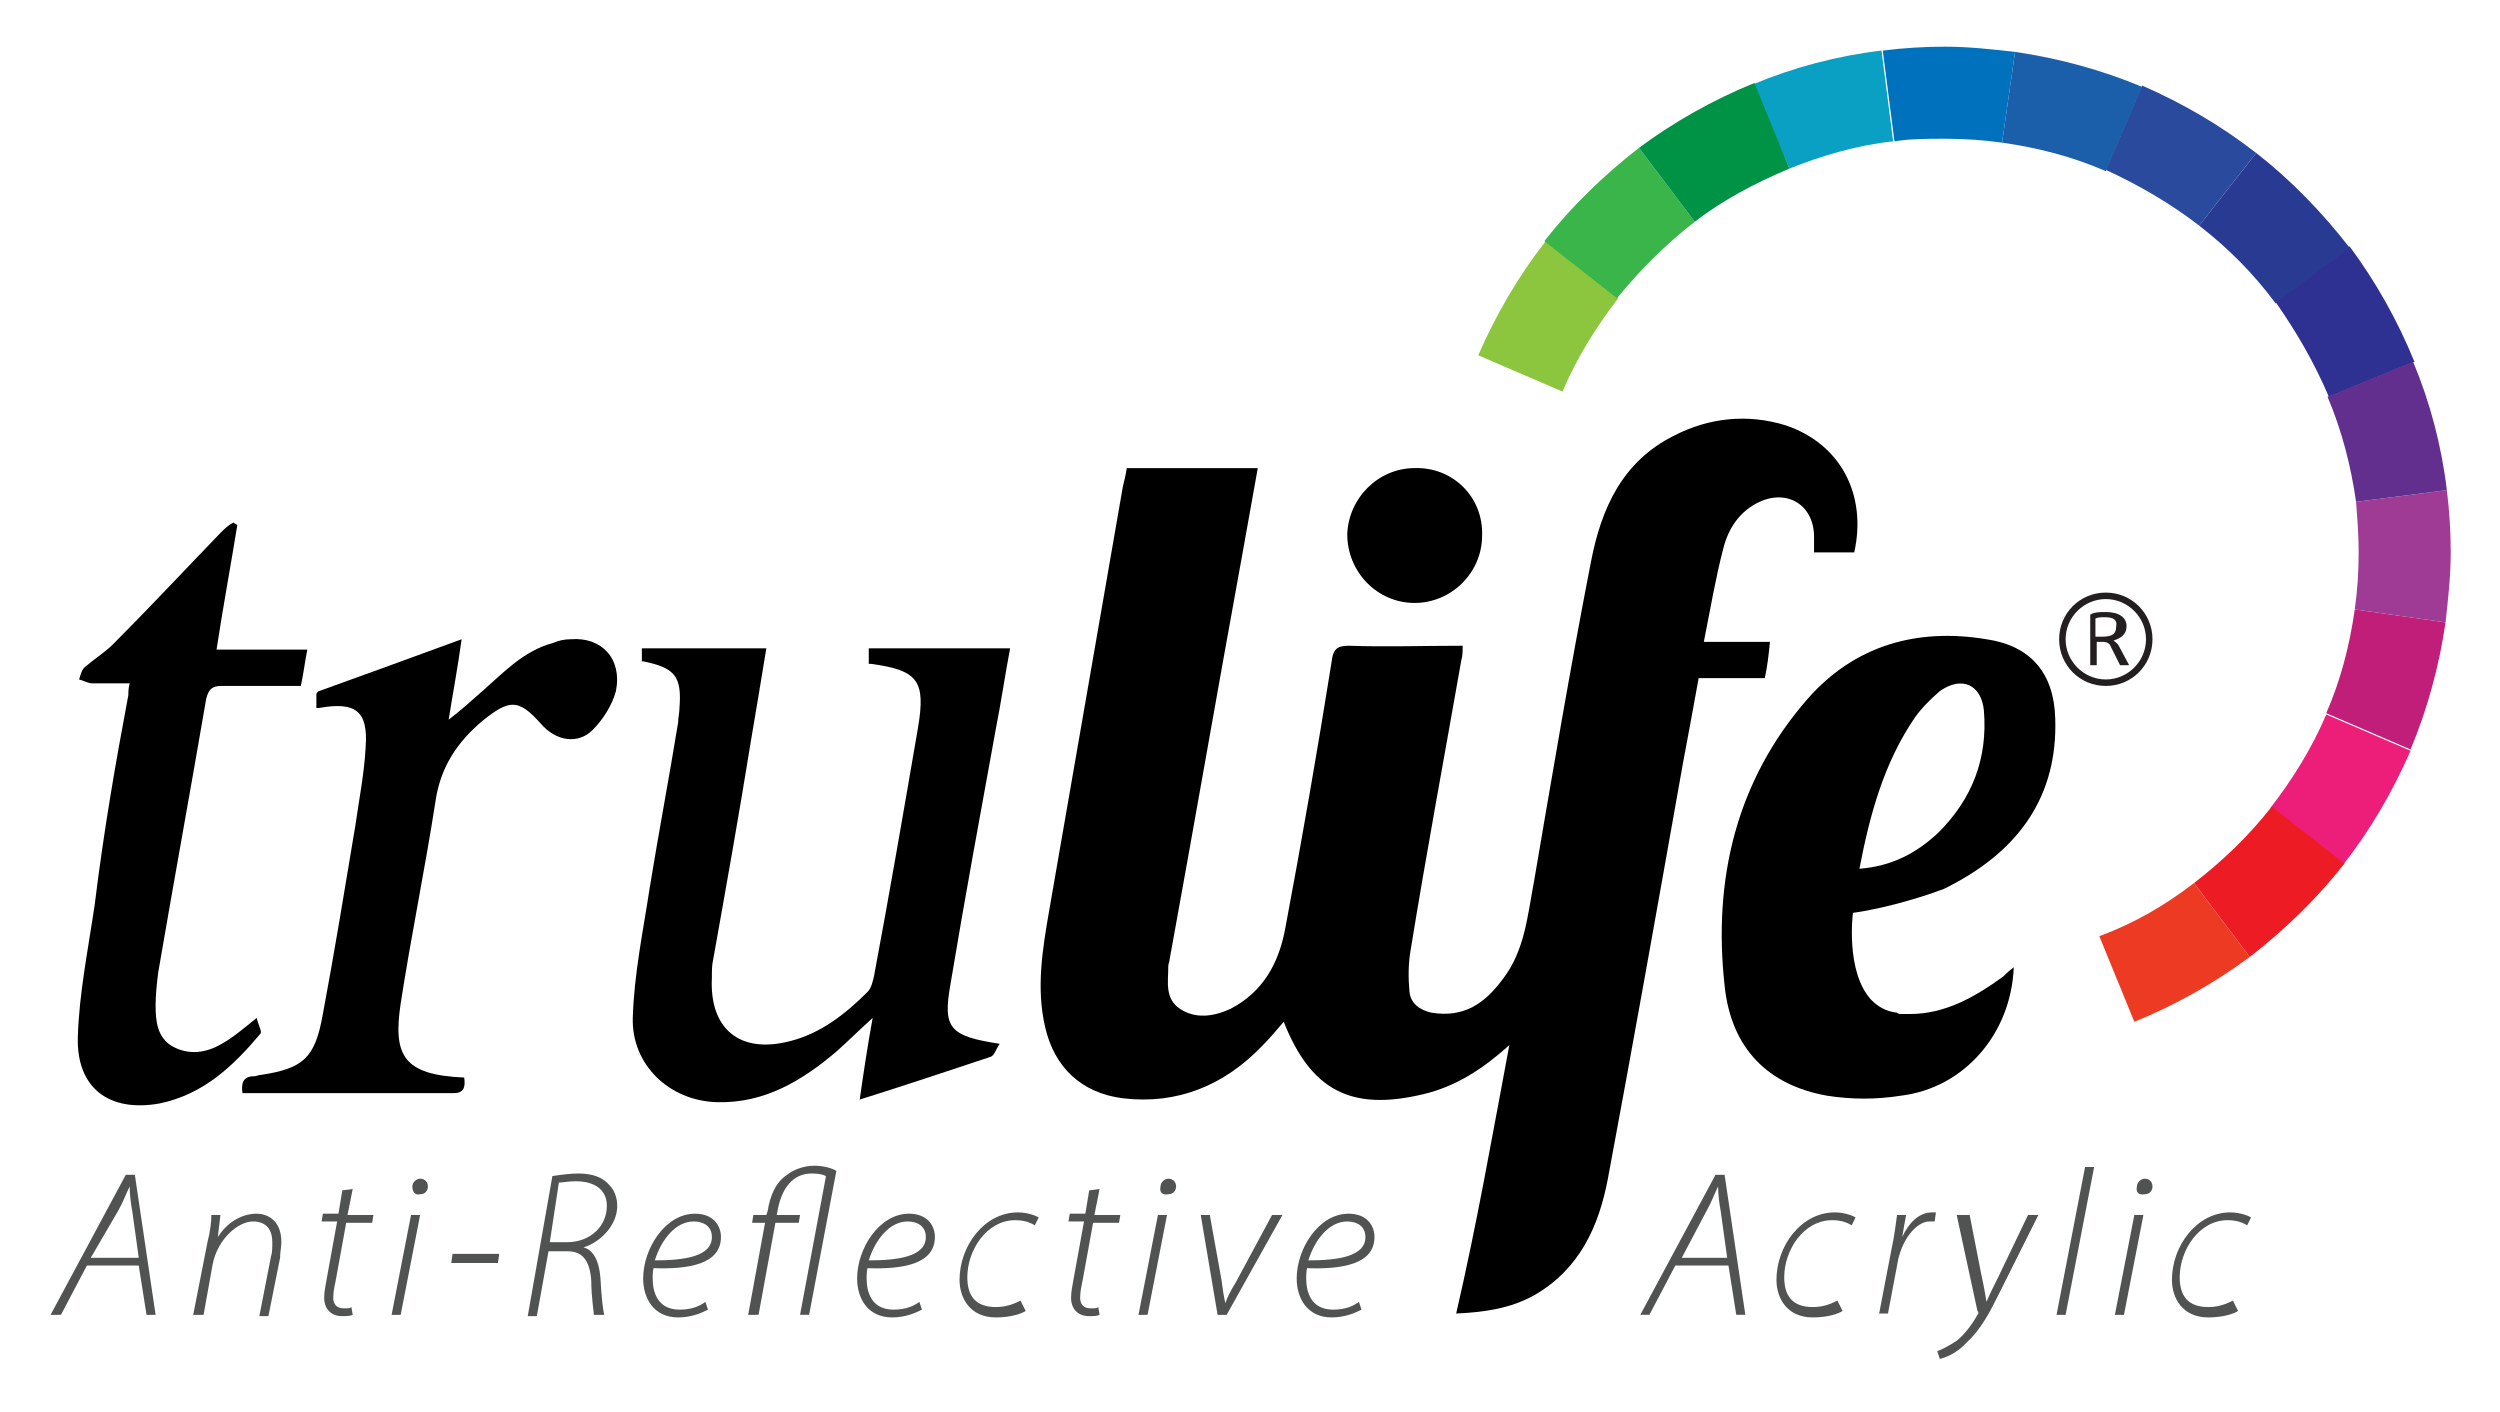 <?xml version="1.0" encoding="utf-8"?>
<!-- Generator: Adobe Illustrator 24.2.3, SVG Export Plug-In . SVG Version: 6.00 Build 0)  -->
<svg version="1.1" xmlns="http://www.w3.org/2000/svg" xmlns:xlink="http://www.w3.org/1999/xlink" x="0px" y="0px"
	 viewBox="0 0 192.8 108.9" style="enable-background:new 0 0 192.8 108.9;" xml:space="preserve">
<style type="text/css">
	.st0{fill:#C01E79;}
	.st1{fill:#ED1E79;}
	.st2{fill:#ED1C24;}
	.st3{fill:#ED3A23;}
	.st4{fill:#2E3192;}
	.st5{fill:#2A4A9E;}
	.st6{fill:#9F3A95;}
	.st7{fill:#622F8F;}
	.st8{fill:#1B5FAA;}
	.st9{fill:#283A91;}
	.st10{fill:#8CC63F;}
	.st11{fill:#39B54A;}
	.st12{fill:#0071BC;}
	.st13{fill:#0AA0C4;}
	.st14{fill:#009245;}
	.st15{fill:#231F20;}
	.st16{fill:#515252;}
</style>
<g id="Layer_1">
</g>
<g id="Layer_3">
	<path class="st0" d="M181.6,47c-0.4,2.8-1.1,5.5-2.2,8l6.5,2.8c1.3-3.1,2.2-6.4,2.7-9.8L181.6,47z"/>
	<path class="st1" d="M175.1,62.3l5.6,4.4c2.1-2.7,3.8-5.6,5.2-8.8l-6.5-2.8C178.3,57.7,176.8,60.1,175.1,62.3z"/>
	<path class="st2" d="M169.2,68.1l4.3,5.7c2.7-2.1,5.2-4.5,7.3-7.2l-5.6-4.4C173.4,64.5,171.4,66.4,169.2,68.1z"/>
	<path class="st3" d="M161.9,72.2l2.7,6.6c3.2-1.3,6.2-3,8.9-5l-4.3-5.7C167,69.8,164.6,71.2,161.9,72.2z"/>
	<path class="st4" d="M179.6,30.6l6.6-2.7c-1.3-3.2-3-6.2-5-8.9l-5.7,4.3C177.1,25.6,178.5,28,179.6,30.6z"/>
	<path class="st5" d="M169.6,17.4l4.4-5.6c-2.7-2.1-5.6-3.8-8.8-5.2l-2.8,6.5C165,14.3,167.4,15.7,169.6,17.4z"/>
	<path class="st6" d="M181.9,42.6c0,1.5-0.1,3-0.3,4.4l7,1c0.2-1.8,0.4-3.6,0.4-5.4c0-1.6-0.1-3.2-0.3-4.8l-7,0.9
		C181.8,40,181.9,41.3,181.9,42.6z"/>
	<path class="st7" d="M181.7,38.7l7-0.9c-0.4-3.4-1.3-6.8-2.6-9.9l-6.6,2.7C180.6,33.2,181.3,35.9,181.7,38.7z"/>
	<path class="st8" d="M162.4,13.2l2.8-6.5c-3.1-1.3-6.4-2.2-9.8-2.7l-1,7C157.2,11.4,159.9,12.1,162.4,13.2z"/>
	<path class="st9" d="M175.5,23.4l5.7-4.3c-2.1-2.7-4.5-5.2-7.2-7.3l-4.4,5.6C171.8,19.1,173.8,21.1,175.5,23.4z"/>
	<path class="st10" d="M124.8,23l-5.6-4.4c-2.1,2.7-3.8,5.6-5.2,8.8l6.5,2.8C121.6,27.6,123.1,25.2,124.8,23z"/>
	<path class="st11" d="M130.7,17.1l-4.3-5.7c-2.7,2.1-5.2,4.5-7.3,7.2l5.6,4.4C126.5,20.8,128.5,18.8,130.7,17.1z"/>
	<path class="st12" d="M150,10.7c1.5,0,3,0.1,4.4,0.3l1-7c-1.8-0.2-3.6-0.4-5.4-0.4c-1.6,0-3.2,0.1-4.8,0.3l0.9,7
		C147.3,10.7,148.6,10.7,150,10.7z"/>
	<path class="st13" d="M146,10.9l-0.9-7c-3.4,0.4-6.8,1.3-9.9,2.6L138,13C140.5,12,143.2,11.2,146,10.9z"/>
	<path class="st14" d="M138,13l-2.7-6.6c-3.2,1.3-6.2,3-8.9,5l4.3,5.7C132.9,15.4,135.4,14.1,138,13z"/>
</g>
<g id="Layer_1_copy">
	<path d="M116.4,80.6c-2,1.8-4.1,3.2-6.7,3.8c-5.5,1.3-8.6-0.3-10.7-5.6c-0.6,0.7-1.1,1.3-1.7,1.9c-2.9,3-6.5,4.5-10.7,4
		c-3.2-0.4-5.3-2.4-6-5.5c-0.7-3-0.2-6,0.3-8.9c1.9-10.9,3.8-21.9,5.7-32.8c0.1-0.4,0.2-0.8,0.3-1.4c3.4,0,6.7,0,10.1,0
		c-0.4,2.2-0.8,4.5-1.2,6.7c-1.9,10.4-3.7,20.8-5.6,31.2c0,0.2-0.1,0.3-0.1,0.5c0,1.2-0.3,2.5,0.9,3.3c1.2,0.8,2.6,0.6,3.9,0
		c2.5-1.3,3.7-3.5,4.2-6.1c1.3-6.9,2.5-13.8,3.6-20.7c0.1-0.9,0.4-1.2,1.3-1.2c2.9,0.1,5.7,0,8.8,0c0,0.4,0,0.8-0.1,1.1
		c-1.3,7.4-2.7,14.9-3.9,22.3c-0.2,1.1-0.2,2.2-0.1,3.3c0.1,0.9,0.8,1.4,1.7,1.6c2.5,0.4,4.1-0.7,5.5-2.6c1.7-2.2,1.9-4.9,2.4-7.5
		c1.4-8.2,2.8-16.5,4.4-24.7c0.8-4.1,2.4-7.7,6.4-9.7c2.7-1.4,5.7-1.7,8.6-0.8c4.2,1.4,6.3,5.3,5.3,9.8c-1,0-1.9,0-3.1,0
		c0-0.4,0-0.8,0-1.2c0-2.4-2-3.7-4.2-2.7c-1.5,0.7-2.4,2-2.8,3.6c-0.6,2.3-1,4.7-1.5,7.2c1.7,0,3.3,0,5.1,0c-0.1,1-0.2,1.9-0.4,2.8
		c-1.7,0-3.4,0-5.1,0c-0.4,2.2-0.8,4.4-1.2,6.5c-1.9,10.7-3.8,21.4-5.8,32.1c-0.7,3.7-2.2,7-5.7,9c-1.8,1-3.8,1.3-6,1.4
		C113.9,94.4,115.1,87.5,116.4,80.6z"/>
	<path d="M10,52.7c-1,0-2,0-2.9,0c-0.3,0-0.6-0.2-1-0.3c0.1-0.3,0.2-0.8,0.5-1c0.7-0.6,1.5-1.1,2.1-1.7c2.8-2.8,5.5-5.7,8.3-8.6
		c0.3-0.3,0.6-0.6,1-0.8c0.1,0.1,0.2,0.1,0.3,0.2c-0.5,3.1-1.1,6.3-1.6,9.6c2.3,0,4.6,0,7,0c-0.2,1-0.3,1.9-0.5,2.8
		c-2.1,0-4.1,0-6.1,0c-0.7,0-1,0.2-1.2,1c-1.2,7-2.5,14.1-3.7,21.1c-0.1,0.8-0.2,1.7-0.2,2.5c0,1.2,0.1,2.5,1.3,3.2
		c1.3,0.7,2.6,0.5,3.8-0.2c0.9-0.5,1.7-1.2,2.7-2c0.1,0.5,0.4,1,0.3,1.2c-2.1,2.5-4.4,4.7-7.8,5.4c-3.9,0.7-6.4-1.2-6.3-5.1
		c0.1-3.4,0.8-6.8,1.3-10.2C8,64.1,8.9,58.9,9.9,53.6C9.9,53.3,9.9,53.1,10,52.7z"/>
	<path d="M114.3,41.3c0,2.9-2.4,5.2-5.2,5.2c-2.9,0-5.2-2.4-5.2-5.3c0.1-2.8,2.4-5.1,5.2-5.1C112,36,114.4,38.3,114.3,41.3z"/>
	<g>
		<path class="st15" d="M162.4,52.9c-2,0-3.6-1.6-3.6-3.6s1.6-3.6,3.6-3.6c2,0,3.6,1.6,3.6,3.6S164.4,52.9,162.4,52.9z M162.4,46.2
			c-1.7,0-3.1,1.4-3.1,3.1s1.4,3.1,3.1,3.1c1.7,0,3.1-1.4,3.1-3.1S164.1,46.2,162.4,46.2z M163.5,51.3l-0.7-1.4
			c-0.1-0.3-0.3-0.4-0.7-0.4h-0.4v1.8h-0.5v-3.9c0.3-0.2,0.8-0.2,1.2-0.2c1,0,1.6,0.4,1.6,1.1c0,0.6-0.4,0.9-1,1.1v0
			c0.1,0.1,0.3,0.2,0.4,0.4l0.8,1.5H163.5z M162.3,47.6c-0.2,0-0.5,0-0.7,0.1v1.4h0.5c0.8,0,1.1-0.2,1.1-0.8
			C163.3,47.8,163,47.6,162.3,47.6z"/>
	</g>
	<g>
		<path class="st16" d="M6.7,97.6l-2,3.8H3.9l5.8-10.8h0.7l1.6,10.8h-0.7l-0.6-3.8H6.7z M10.7,97l-0.5-3.6c-0.1-0.5-0.2-1.3-0.2-1.9
			h0c-0.3,0.6-0.5,1.2-0.9,1.9L7,97H10.7z"/>
		<path class="st16" d="M14.9,101.4l1.1-5.6c0.2-0.8,0.3-1.5,0.3-2.1h0.7l-0.2,1.7h0c0.7-1.1,1.8-1.8,3-1.8c0.7,0,1.9,0.4,1.9,2.2
			c0,0.3-0.1,0.8-0.1,1.2l-0.9,4.5h-0.7l0.9-4.6c0.1-0.3,0.1-0.7,0.1-1.1c0-0.9-0.4-1.6-1.5-1.6c-1.1,0-2.7,1.3-3.1,3.3l-0.7,3.9
			H14.9z"/>
		<path class="st16" d="M27.2,91.7l-0.4,2h2l-0.1,0.6h-2l-0.8,4.4c-0.1,0.5-0.2,0.9-0.2,1.4c0,0.5,0.3,0.8,0.8,0.8
			c0.3,0,0.5,0,0.6-0.1l0.1,0.6c-0.2,0.1-0.5,0.1-0.8,0.1c-1,0-1.4-0.7-1.4-1.4c0-0.5,0.1-0.9,0.2-1.5l0.8-4.4h-1.2l0.1-0.6h1.2
			l0.3-1.8L27.2,91.7z"/>
		<path class="st16" d="M30.2,101.4l1.5-7.7h0.7l-1.5,7.7H30.2z M31.8,91.5c0-0.3,0.3-0.6,0.6-0.6c0.4,0,0.6,0.3,0.6,0.6
			c0,0.3-0.2,0.6-0.6,0.6C32,92.2,31.8,91.9,31.8,91.5z"/>
		<path class="st16" d="M38.5,96.7l-0.1,0.7h-3.6l0.1-0.7H38.5z"/>
		<path class="st16" d="M42.6,90.7c0.6-0.1,1.4-0.2,2-0.2c1.1,0,1.9,0.3,2.4,0.9c0.4,0.4,0.6,1,0.6,1.6c0,1.5-1.3,2.8-2.6,3.2v0
			c0.8,0.2,1.2,1.1,1.3,2.3c0.1,1.7,0.2,2.5,0.3,2.9h-0.8c0-0.2-0.2-1.4-0.2-2.6c-0.1-1.6-0.7-2.3-1.8-2.3h-1.5l-0.9,5h-0.7
			L42.6,90.7z M42.4,95.8h1.3c1.9,0,3.1-1.3,3.1-2.8c0-1.3-1-1.9-2.4-1.9c-0.6,0-1,0.1-1.3,0.1L42.4,95.8z"/>
		<path class="st16" d="M54.6,101c-0.4,0.2-1.2,0.6-2.3,0.6c-1.9,0-2.7-1.5-2.7-3c0-2.3,1.7-5,4-5c1.4,0,2,0.9,2,1.8
			c0,2.1-2.5,2.5-5.2,2.4c-0.1,0.4-0.1,1.4,0.1,1.9c0.3,0.9,1,1.3,1.9,1.3c1,0,1.6-0.3,2-0.6L54.6,101z M53.5,94.2
			c-1.4,0-2.5,1.4-3,3c2.3,0,4.4-0.3,4.4-1.8C54.9,94.6,54.3,94.2,53.5,94.2z"/>
		<path class="st16" d="M57.7,101.4l1.3-7.1h-1l0.1-0.6h1l0.1-0.3c0.2-1.2,0.6-2.2,1.5-2.8c0.5-0.4,1.3-0.7,2.1-0.7
			c0.7,0,1.4,0.2,1.7,0.4l-2.1,11.1h-0.7l2-10.7c-0.2-0.1-0.5-0.2-1.1-0.2c-1.5,0-2.3,1.2-2.6,2.7l-0.1,0.5h1.8l-0.1,0.6h-1.8
			l-1.3,7.1H57.7z"/>
		<path class="st16" d="M71.1,101c-0.4,0.2-1.2,0.6-2.3,0.6c-1.9,0-2.7-1.5-2.7-3c0-2.3,1.7-5,4-5c1.4,0,2,0.9,2,1.8
			c0,2.1-2.5,2.5-5.2,2.4c-0.1,0.4-0.1,1.4,0.1,1.9c0.3,0.9,1,1.3,1.9,1.3c1,0,1.6-0.3,2-0.6L71.1,101z M70,94.2c-1.4,0-2.5,1.4-3,3
			c2.3,0,4.4-0.3,4.4-1.8C71.4,94.6,70.8,94.2,70,94.2z"/>
		<path class="st16" d="M79.1,101.1c-0.3,0.2-1.1,0.5-2.3,0.5c-2,0-2.8-1.5-2.8-2.9c0-2.6,1.9-5.2,4.5-5.2c0.8,0,1.5,0.3,1.6,0.4
			l-0.3,0.6c-0.3-0.2-0.8-0.4-1.5-0.4c-2.2,0-3.7,2.3-3.7,4.4c0,1.4,0.6,2.3,2.2,2.3c0.9,0,1.5-0.3,1.9-0.5L79.1,101.1z"/>
		<path class="st16" d="M84.8,91.7l-0.4,2h2l-0.1,0.6h-2l-0.8,4.4c-0.1,0.5-0.2,0.9-0.2,1.4c0,0.5,0.3,0.8,0.8,0.8
			c0.3,0,0.5,0,0.6-0.1l0.1,0.6c-0.2,0.1-0.5,0.1-0.8,0.1c-1,0-1.4-0.7-1.4-1.4c0-0.5,0.1-0.9,0.2-1.5l0.8-4.4h-1.2l0.1-0.6h1.2
			l0.3-1.8L84.8,91.7z"/>
		<path class="st16" d="M87.8,101.4l1.5-7.7H90l-1.5,7.7H87.8z M89.5,91.5c0-0.3,0.3-0.6,0.6-0.6c0.4,0,0.6,0.3,0.6,0.6
			c0,0.3-0.2,0.6-0.6,0.6C89.6,92.2,89.4,91.9,89.5,91.5z"/>
		<path class="st16" d="M93.3,93.7l0.9,5c0.1,0.8,0.2,1.4,0.3,1.8h0c0.1-0.3,0.3-0.8,0.8-1.6l2.8-5.2h0.8l-4.3,7.7h-0.7l-1.3-7.7
			H93.3z"/>
		<path class="st16" d="M105,101c-0.4,0.2-1.2,0.6-2.3,0.6c-1.9,0-2.7-1.5-2.7-3c0-2.3,1.7-5,4-5c1.4,0,2,0.9,2,1.8
			c0,2.1-2.5,2.5-5.2,2.4c-0.1,0.4-0.1,1.4,0.1,1.9c0.3,0.9,1,1.3,1.9,1.3c1,0,1.6-0.3,2-0.6L105,101z M103.9,94.2
			c-1.4,0-2.5,1.4-3,3c2.3,0,4.4-0.3,4.4-1.8C105.3,94.6,104.7,94.2,103.9,94.2z"/>
	</g>
	<g>
		<path class="st16" d="M129.2,97.6l-2,3.8h-0.7l5.8-10.8h0.7l1.6,10.8h-0.7l-0.6-3.8H129.2z M133.2,97l-0.5-3.6
			c-0.1-0.5-0.2-1.3-0.2-1.9h0c-0.3,0.6-0.5,1.2-0.9,1.9l-1.9,3.6H133.2z"/>
		<path class="st16" d="M142.1,101.1c-0.3,0.2-1.1,0.5-2.3,0.5c-2,0-2.8-1.5-2.8-2.9c0-2.6,1.9-5.2,4.5-5.2c0.8,0,1.5,0.3,1.6,0.4
			l-0.3,0.6c-0.3-0.2-0.8-0.4-1.5-0.4c-2.2,0-3.7,2.3-3.7,4.4c0,1.4,0.6,2.3,2.2,2.3c0.9,0,1.5-0.3,1.9-0.5L142.1,101.1z"/>
		<path class="st16" d="M144.9,101.4l1-5.2c0.2-0.9,0.3-1.8,0.4-2.5h0.7c-0.1,0.5-0.2,1.1-0.3,1.7h0c0.5-1.1,1.3-1.9,2.3-1.9
			c0.1,0,0.3,0,0.3,0l-0.1,0.7c-0.1,0-0.2,0-0.4,0c-1,0-2.2,1.4-2.5,3.4l-0.7,3.7H144.9z"/>
		<path class="st16" d="M151.9,93.7l0.9,4.6c0.2,0.9,0.3,1.5,0.4,2.1h0c0.2-0.5,0.5-1.1,0.9-1.9l2.3-4.8h0.8l-3,6
			c-0.7,1.4-1.4,2.8-2.5,3.8c-0.8,0.9-1.7,1.2-2.1,1.3l-0.2-0.6c0.3-0.1,0.9-0.4,1.5-0.8c0.5-0.4,1.1-1.1,1.6-2
			c0.1-0.1,0.1-0.2,0-0.3l-1.6-7.4H151.9z"/>
		<path class="st16" d="M158.6,101.4l2.2-11.4h0.7l-2.2,11.4H158.6z"/>
		<path class="st16" d="M163.1,101.4l1.5-7.7h0.7l-1.5,7.7H163.1z M164.8,91.5c0-0.3,0.3-0.6,0.6-0.6c0.4,0,0.6,0.3,0.6,0.6
			c0,0.3-0.2,0.6-0.6,0.6C164.9,92.2,164.7,91.9,164.8,91.5z"/>
		<path class="st16" d="M172.6,101.1c-0.3,0.2-1.1,0.5-2.3,0.5c-2,0-2.8-1.5-2.8-2.9c0-2.6,1.9-5.2,4.5-5.2c0.8,0,1.5,0.3,1.6,0.4
			l-0.3,0.6c-0.3-0.2-0.8-0.4-1.5-0.4c-2.2,0-3.7,2.3-3.7,4.4c0,1.4,0.6,2.3,2.2,2.3c0.9,0,1.5-0.3,1.9-0.5L172.6,101.1z"/>
	</g>
	<path d="M73.3,75.9c1.1-6.6,2.3-13.1,3.5-19.7c0.4-2,0.7-4.1,1.1-6.2H67v1.2c0.1,0,0.1,0,0.2,0c3.6,0.5,4.2,1.3,3.6,4.9
		c-1.1,6.4-2.2,12.8-3.4,19.2c-0.1,0.4-0.2,0.9-0.5,1.2c-1.7,1.7-3.6,3.2-6,3.8c-3.9,1-6.2-1-6-4.9c0-0.5,0-1,0.1-1.4
		c1-5.6,2-11.2,2.9-16.8c0.4-2.4,0.8-4.7,1.2-7.2h-9.6V51c0,0,0,0,0.1,0c2.4,0.5,3,1.1,2.8,3.6c0,0.4-0.1,0.7-0.1,1.1
		c-0.7,4.3-1.5,8.5-2.2,12.8c-0.5,3.3-1.2,6.6-1.3,10c-0.1,3.6,2.8,6.4,6.5,6.5c3.7,0.1,6.6-1.7,9.2-3.9c0.9-0.8,1.7-1.6,2.8-2.6
		c-0.4,2.2-0.7,4.2-1,6.3c3.5-1.1,6.8-2.2,10.1-3.3c0.3-0.1,0.4-0.6,0.7-1C73.2,79.9,72.7,79.3,73.3,75.9z"/>
	<path d="M44,49.3c-0.5,0-0.9,0.1-1.4,0.3c-2.2,0.6-3.7,2.2-5.4,3.7c-0.9,0.8-1.8,1.6-2.6,2.2c0.3-1.9,0.7-4,1-6.2
		c-3.8,1.4-7.4,2.7-11,4c-0.1,0-0.1,0.1-0.2,0.2v1.1c0.1,0,0.1,0,0.2,0c2.8-0.5,3.8,0.2,3.6,3c-0.1,2-0.5,4-0.8,6.1
		c-0.8,4.8-1.6,9.7-2.5,14.5c-0.6,3.4-1.5,4.2-4.8,4.7c-0.2,0-0.3,0.1-0.5,0.1c-0.9,0-1,0.6-0.9,1.3c5.5,0,10.9,0,16.3,0
		c0.8,0,0.9-0.5,0.8-1.2c-4.7-0.2-5.5-1.7-4.9-5.7c0.8-5.2,1.9-10.5,2.7-15.7c0.4-2.6,1.7-4.5,3.6-6.1c2.1-1.7,2.8-1.7,4.5,0.2
		c1.2,1.4,2.9,1.6,4,0.5c0.8-0.8,1.5-1.9,1.8-3C48,50.8,46.4,49.1,44,49.3z"/>
	<path d="M147.3,78.2c-0.2,0-0.4,0-0.7,0c0,0,0,0,0,0c0,0,0,0,0,0c-0.1,0-0.2,0-0.3-0.1c-0.9-0.1-1.5-0.5-2-1c0,0,0,0,0,0
		c-2-2.2-1.4-6.7-1.4-6.7c2.9-0.4,6.1-1.5,6.6-1.7c0.4-0.1,0.7-0.3,1.1-0.5c5.1-2.7,8.1-6.8,7.9-12.8c-0.1-3.5-1.9-5.6-5.3-6.1
		c-5.4-0.9-10.2,0.5-13.8,4.6c-5.5,6.3-7.3,13.9-6.4,22.1c0.5,4.9,3.4,7.7,7.9,8.5c1.9,0.3,3.8,0.3,5.7,0c4.9-0.6,8.5-4.8,8.7-9.9
		c-0.4,0.3-0.6,0.5-0.8,0.7C152.3,76.9,150,78.2,147.3,78.2z M147.7,55.3c0.5-0.7,1.2-1.4,1.9-2c1.7-1.2,3.2-0.5,3.4,1.5
		c0.3,3.7-0.9,6.8-3.5,9.4c-1.7,1.6-3.6,2.6-6.1,2.8C144.2,62.8,145.3,58.8,147.7,55.3z"/>
</g>
</svg>
